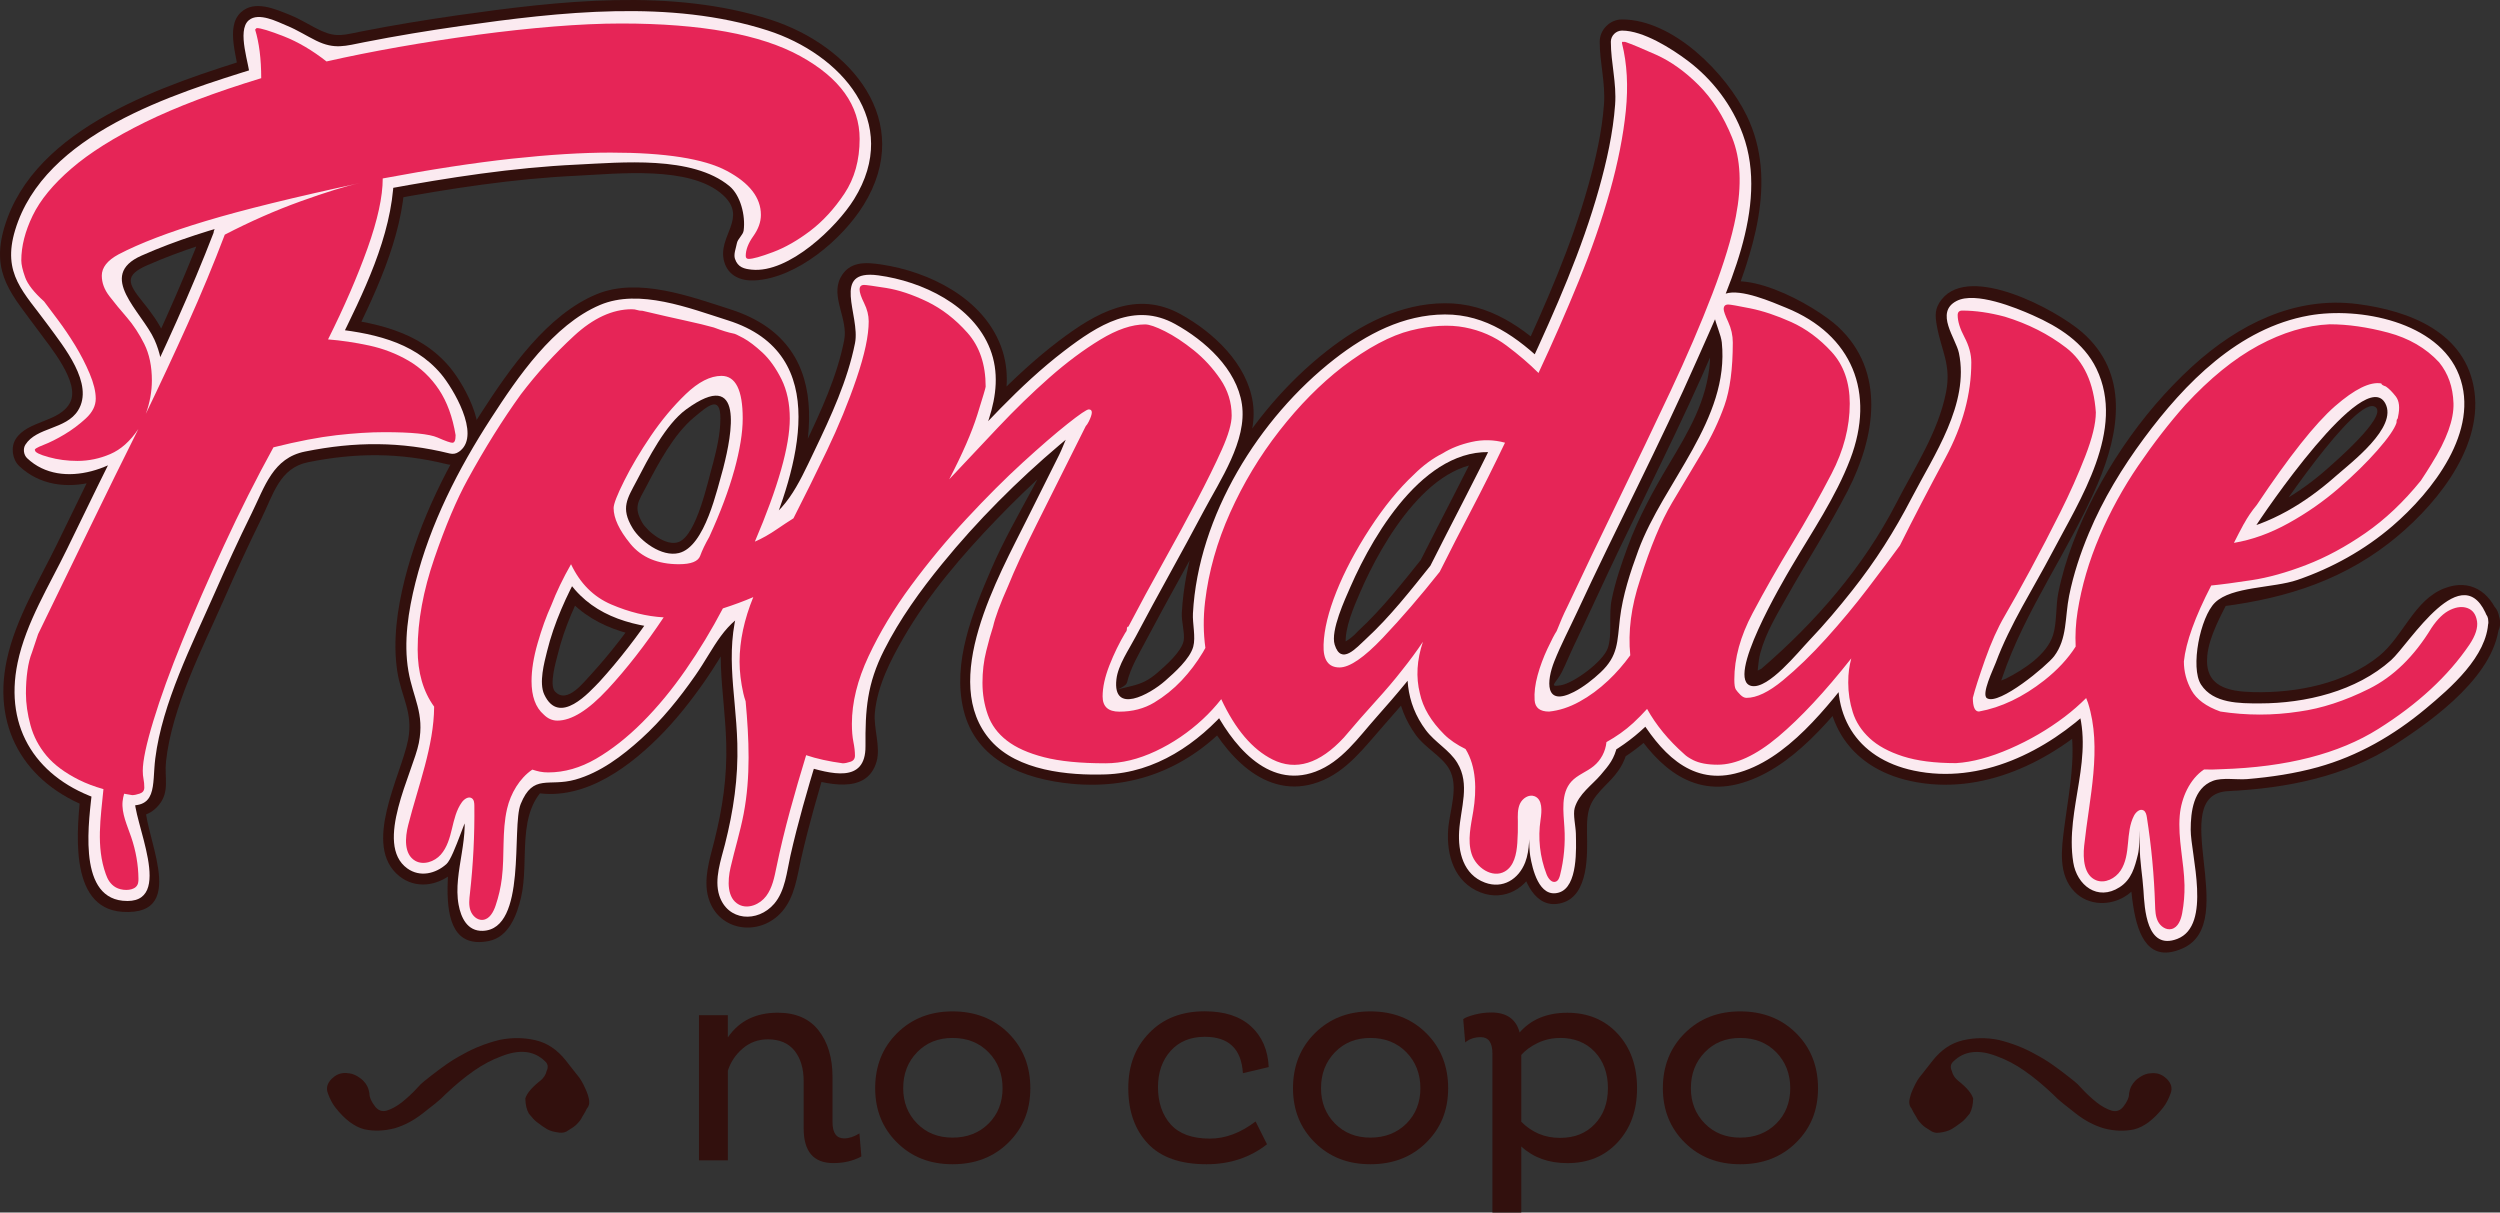 <svg viewBox="0 0 586.97 284.69" xmlns="http://www.w3.org/2000/svg" id="Camada_2">
  <rect x="0" y="0" width="586.97" height="284.69" fill="#333333" stroke="none"/>
  <defs>
    <style>
      .cls-1 {
        fill: #32100d;
      }

      .cls-2 {
        fill: #e62557;
      }

      .cls-3 {
        fill: #fbeaf0;
      }
    </style>
  </defs>
  <g data-name="Camada_1" id="Camada_1-2">
    <g>
      <g>
        <g>
          <path d="M109.96,107.64c5.96-4.95-.66-16.98-4.32-21.38-7.17-8.61-18.01-10.72-28.62-11.8,1.51,2.62,3.01,5.25,4.52,7.87,6.17-12.54,13.01-26.23,13.55-40.44l-3.84,5.04c14.6-2.69,29.3-4.97,44.16-5.67,9.42-.44,26.57-2.46,34.28,4.48,6.09,5.49-1.38,9.69.35,15.73.98,3.39,4.02,4.53,7.15,4.37,9.93-.53,20.64-9.72,25.59-17.74,12.13-19.66-3.06-37.42-21.84-43.47-23.27-7.49-49.73-4.42-73.44-1.05-7.57,1.08-15.12,2.32-22.63,3.8-3.95.77-5.76,1.49-9.3-.09-2.54-1.14-4.86-2.73-7.49-3.78-3.44-1.37-8.28-3.59-11.51-.62-3.84,3.54-.58,11.08-.46,15.47l3.84-5.04C38.99,19.83,8.13,29.65,1.04,53.3c-3.33,11.1,1.9,16.01,8,24.39,2.67,3.67,9.87,12.17,7.41,16.84s-9.96,4.13-12.76,8.55c-1.21,1.91-.81,4.79.82,6.34,9.55,9.06,25.68,2.97,32.46-6.05-3.01-1.76-6.02-3.52-9.03-5.28-4.88,9.77-9.67,19.59-14.44,29.42-4.27,8.79-9.82,17.73-11.89,27.37-3.67,17.08,5.28,30.18,21.27,35.43l-3.84-5.04c-.85,8.47-3.38,27.98,9.72,28.82,16.44,1.05,4.06-19.5,5.43-26.36-2.14,1.22-4.29,2.44-6.43,3.65,3.73.65,7.03.7,9.58-2.43s1.23-6.41,1.64-10.19c1.38-12.7,8.5-26.43,13.56-37.93,2.81-6.39,5.72-12.75,8.81-19.01,2.82-5.71,4.26-11.93,10.96-13.29,11.27-2.28,21.6-2.27,32.58.45,6.53,1.62,9.32-8.46,2.78-10.09-10.45-2.59-19.94-3.15-30.81-1.69-4.54.61-11.45.86-15.29,3.29-4.16,2.63-6.41,10.35-8.53,14.6-6.01,12.06-11.52,24.42-16.46,36.95-2.43,6.17-4.78,12.44-6.49,18.86-.61,2.31-1.24,4.68-1.5,7.06-.17.99-.26,1.99-.29,3-.32,2.59.43,2.7,2.23.33-2.62-.46-5.84.67-6.43,3.65-1.23,6.21,1.34,10.26,2.57,16.18-.05,5.99.45,6.83,1.5,2.52,1.15-2.19,1.32-4.49.49-6.91-.13-3.82.46-7.69.84-11.48.24-2.34-1.8-4.38-3.84-5.04-18.6-6.1-15.33-22.31-8.43-36.51,6.54-13.47,13.06-26.94,19.75-40.34,3.07-6.15-5.04-10.59-9.03-5.28-2.58,3.43-11.9,7.85-16.03,3.93.27,2.11.55,4.23.82,6.34-.9,1.41,4.54-1.54,5.08-1.87,2.01-1.22,4.38-2.84,6.05-4.56,2.8-2.88,4.03-6.09,3.69-10.09-.7-8.34-7.15-16.92-12.26-23.14-4.7-5.73-6.49-9.15-2.48-16.53,3.13-5.77,8.71-10.11,14.16-13.55,11.04-6.97,23.37-11.35,35.77-15.21,2.15-.67,3.9-2.7,3.84-5.04-.12-4.39-.53-8.55-1.61-12.8l-1.35,5.09c-2.14,2.15-2.68.37-.59,2.09,1.5,1.23,4.26,1.77,6.02,2.78,2.55,1.47,4.6,3.86,7.63,4.14,6.32.6,15.05-3.03,21.36-4.1,16.29-2.76,32.89-4.93,49.45-4.8,13.83.11,30.2.88,41.76,9.49,16.15,12.03,1.59,33.18-14.83,35.49l5.09,1.35-.71-.71,1.35,5.09c.98-4.94,4.26-7.65,3.53-12.99-.48-3.52-2.32-6.58-4.87-9.02-5.71-5.44-13.78-7.23-21.34-8.12-22.85-2.69-46.53,1.37-68.97,5.51-2.3.42-3.76,2.89-3.84,5.04-.47,12.23-6.83,24.39-12.12,35.16-1.86,3.77.46,7.46,4.52,7.87,6.05.62,12.74,1.49,17.69,5.34,2.03,1.57,3.65,3.36,4.89,5.63.92,1.69.83,6.11,2.96,4.34-5.18,4.31,2.25,11.67,7.4,7.4Z" class="cls-1"></path>
          <path d="M47.73,53.7c-5.35,13.9-11.57,27.41-18.02,40.83,3.19,1.34,6.37,2.69,9.56,4.03,2-6.6,2.26-13.43-.62-19.81-1.31-2.91-3.18-5.45-5.18-7.92-3.47-4.28-4.28-6.19,1.07-8.54,16.16-7.1,34.2-10.54,51.36-14.27l-2.78-10.09c-11.47,2.69-22.51,7.34-32.98,12.65-6.01,3.04-.72,12.07,5.28,9.03,9.7-4.91,19.88-9.11,30.49-11.6,6.57-1.54,3.78-11.51-2.78-10.09-18.61,4.04-38.86,7.61-55.99,16.31-6.29,3.19-10.4,8.41-7.31,15.58,1.39,3.22,4.17,5.67,6.26,8.41,4.28,5.61,5.18,10.72,3.11,17.55-1.68,5.56,6.96,9.45,9.56,4.03,6.84-14.24,13.4-28.58,19.07-43.33,2.42-6.29-7.69-9.01-10.09-2.78Z" class="cls-1"></path>
        </g>
        <g>
          <path d="M586.61,144.45c-2.06-5.52-6.68-8.64-12.68-6.33-7.13,2.75-9.63,11.24-15.32,15.88-8.02,6.53-19.51,8.76-29.59,8.5-5.9-.15-11.46-1.27-10.78-8.53.44-4.7,3.39-9.79,5.43-13.87l-4.52,2.59c15.26-1.67,29.3-5.56,41.65-15.1,10.2-7.88,22.06-21.73,20.17-35.66s-15.29-18.96-27.34-20.53c-14.83-1.94-28.15,4.81-38.89,14.61-12.19,11.12-22.17,26.01-28.02,41.39-1.45,3.82-2.64,7.76-3.45,11.77-.63,3.1-.31,6.98-1.23,9.91-1.45,4.65-6.94,8.16-11.06,10.25-1.25.63-8.24,2.6-3.75,3.18,1.33,1.74,2.02,1.43,2.05-.93l.8-2.43c5.38-15.96,15.78-29.97,22.4-45.48,5.18-12.14,7.52-26.03-3.69-35.72-5.99-5.18-26.18-16.09-32.89-7.67-1.67,2.1-1.6,3.74-1.14,6.28,1.04,5.79,3.4,9.03,2.16,15.48-1.82,9.39-7.39,17.71-11.7,26.11-7.7,14.97-18.94,27.91-31.66,38.86l-3.03,1.53,1.9,1c.37-2.25.3-4.11.88-6.26,1.3-4.78,3.97-9.13,6.38-13.41,4.64-8.25,9.79-16.21,14.13-24.64,6.46-12.55,9.06-27.99-2.29-38.53-5.28-4.9-24.22-15.82-30.52-7.85-3.49,4.42.81,10.89.47,15.92-.63,9.24-5.03,16.55-9.68,24.33-3.76,6.3-7.14,12.5-9.68,19.4-1.48,4.01-2.88,8.14-3.73,12.34-.71,3.47.19,8.23-.91,11.36s-7.94,8.18-11.04,8.7-.94-.65.28-3.14c1-2.02,1.85-4.15,2.83-6.19,3.68-7.67,7.17-15.45,10.87-23.12,8.6-17.87,17.67-35.58,25.06-54,5.94-14.8,12.09-31.88,4.65-47.25-4.83-9.97-17.26-22.63-29.31-22.63-2.83,0-5.23,2.4-5.23,5.23,0,4.99,1.39,9.66,1,14.79-.48,6.41-1.94,12.77-3.67,18.94-4,14.29-10.02,27.92-16.23,41.36,2.74-.35,5.48-.71,8.22-1.06-7.21-6.93-15.26-12.68-25.67-12.63-10.38.05-19.73,4.93-27.72,11.2-18.32,14.38-32.79,38-34.05,61.6-.1,1.83.78,4.92.43,6.5-.58,2.6-4.21,5.77-6.16,7.46s-3.61,2.54-6.16,3.14c-6.32,1.49-1.3.61-.95-.91.8-3.41,2.76-6.61,4.37-9.68,5.16-9.79,10.71-19.45,15.89-29.26,4.1-7.77,10.63-17.47,9.26-26.72-1.35-9.11-9.2-16.47-16.93-20.74-10.46-5.77-19.89-.37-28.65,6.28-10.93,8.3-20.06,18.73-29.41,28.7,2.74,2.11,5.48,4.23,8.22,6.34,5.18-10.2,11.98-22.32,7.6-33.88-4.27-11.29-16.84-17.44-28.08-19.13-3.69-.55-7.56-.79-9.59,3.16-2.29,4.47,1.85,9.68.9,14.58-1.66,8.54-5.51,16.82-9.23,24.6-1.71,3.57-3.34,7.25-5.27,10.71-2.14,3.84-5.19,5.45-9.12,7.42l7.68,5.91c8.08-19.35,15.96-47.23-10.7-55.82-9.51-3.06-21.69-7.58-31.4-3.61-11.68,4.78-20.55,17.61-27.14,27.8-7.81,12.06-14.48,25.17-18.01,39.18-1.74,6.93-2.82,14.38-1.76,21.49.92,6.14,3.82,9.7,2.55,16.22-1.64,8.39-10.97,24.86-2.03,31.99,3.77,3.01,8.79,2.31,12.35-.62,1.36-1.11,7.93-12.43,4.68-12.51l-5.04-3.84c2.22,6.67-7.06,35.34,8.98,32.19,4.72-.93,6.61-6.11,7.57-10.19,2.07-8.75-1.34-20.1,6.38-26.44l-5.09,1.35c11.84,3.23,22.91-4.49,30.93-12.45,4.09-4.06,7.69-8.64,10.98-13.36,2.15-3.09,4.05-6.31,6.02-9.51,2.13-3.45,2.92-3.62,6.73-5.18l-6.43-6.43c-4.72,12.74-1.7,22.81-1.33,35.79.22,7.92-.87,15.29-2.81,22.97-1.06,4.2-2.66,9.03-1.34,13.41,2.36,7.87,12.09,9.09,17.26,3.12,2.99-3.45,3.51-8.16,4.48-12.43,1.75-7.75,3.96-15.36,6.26-22.96l-6.43,3.65c5.66,1.67,15.61,4.62,17.89-3.52.97-3.47-.75-7.79-.42-11.4.59-6.31,3.64-12.27,6.75-17.66,5.94-10.26,13.76-19.37,21.96-27.88,3.92-4.07,7.97-7.99,12.18-11.76,2.89-2.59,7.1-7.6,10.79-8.95l-5.09-1.35.71.71-1.35-5.09c-4.38,13.13-13.07,25.39-18.57,38.14-4.36,10.09-9.27,22.01-6.55,33.18,2.89,11.9,14.19,16.24,25.31,17.31,15.66,1.51,28.79-4.34,38.94-16.23l-8.22-1.06c5.05,10.09,14.69,21.46,27.29,16.9,6.66-2.41,10.87-8.28,15.41-13.39,4.84-5.46,9.52-10.96,13.68-16.97-3.19-1.34-6.37-2.69-9.56-4.03-2.21,8.26-1.76,16.37,3.42,23.44,2.14,2.92,6,4.87,7.72,7.82,2.41,4.13.1,9.85-.21,14.26-.42,6.04,1.42,12.37,7.61,14.78,5.6,2.17,11.05-1,12.99-6.44.62-1.74,2.13-8.81,1.02-10.27l-5.12-.42c-.22,1.29-.3,2.59-.24,3.9.01,1.77.16,3.55.48,5.29.87,4.75,3.55,12.18,9.95,10.41s5.99-11.58,5.91-16.37c-.09-5.83.55-7.47,4.76-11.68,2.61-2.61,4.04-4.69,4.89-8.36.76-3.29-1.54-6.62-5.04-6.62h0c.88,3.25,1.76,6.5,2.64,9.75,4.01-2.42,7.38-5.2,10.59-8.61-2.74-.35-5.48-.71-8.22-1.06,5.72,9.43,13.82,18.05,25.77,15.04,12.78-3.22,22.57-16.1,30.38-25.85l-8.74-5.09c-2.97,14.85,3.87,26.98,19.02,30.24,16.61,3.57,33.03-4.51,44.87-15.82l-8.74-2.31c3.49,9.16,1.11,19.49-.1,28.85-.66,5.04-1.56,11.19,2.38,15.25,3.33,3.42,8.71,3.4,12.45.72,2.12-1.51,3.61-3.86,4.4-6.31.49-1.52.6-3.11.84-4.68.44-2.88,1.75-4.01-1.48-3.63l-4.52-2.59c2.72,5.42-1.85,36.77,13.76,29.76,13.72-6.16-4.26-36.16,10.67-36.89,13.71-.67,27.42-3.37,39.1-10.9,9.27-5.98,24.22-16.76,24.53-29.03.17-6.73-10.29-6.73-10.46,0-.13,5.13-8.77,11.99-12.38,14.96-4.29,3.53-9.04,6.75-14.13,9.02-5.47,2.44-11.46,3.83-17.37,4.67-5.01.71-11.6-.41-16.38,1.15-10.17,3.32-9.73,17.52-8.99,25.66.18,1.94-.36,8.86.47,9.83,5.31,6.15,3.4-4.17,3.3-5.55-.41-5.74-.47-12.74-3.09-17.95-.74-1.48-2.83-2.79-4.52-2.59-3.44.4-5.27,1.36-6.98,4.46-1.06,1.92-1.41,4.14-1.64,6.28-.13,1.18-1.06,7.71-.06,2.84,2.28-11.11,4.42-25.22.28-36.1-1.39-3.64-5.71-5.21-8.74-2.31-7.38,7.05-17.82,13.53-28.29,13.71-11.38.19-20.56-5.71-18.11-17.95.91-4.58-5.18-9.54-8.74-5.09-4.95,6.18-10.11,12.52-16.24,17.6-3.29,2.73-8.15,6.64-12.81,5.68s-8.28-6.42-10.67-10.36c-1.7-2.8-5.87-3.56-8.22-1.06-2.58,2.75-5.23,5.02-8.47,6.98-4.41,2.66-2.6,9.75,2.64,9.75h0l-5.04-6.62c-1.29,5.53-8.63,6.83-9.97,13.18-.58,2.75-.16,5.48-.09,8.25.12,1.87.09,3.75-.08,5.62-1.11,4.31-1.25,5.45-.42,3.41l5.09-1.35c-.33-.1.53-10.66.38-12.39-.26-2.81-1.38-5.81-4.13-7.16-6.14-3.02-11.14,2.68-11.75,8.33-.21,1.96.23,3.99-.08,5.95-.67,4.2-.21-3.83-.12-4.85.38-4.35,1.04-8.5-.02-12.85-.74-3.02-1.95-5.57-4.2-7.66-2.86-2.65-4.55-2.14-6.88-6.28-2.33-4.14-1.91-8.56-.72-13,1.59-5.94-6.27-8.79-9.56-4.03-4.98,7.21-10.87,13.79-16.76,20.27-3.59,3.95-7.73,7.66-13.13,4.49-4.06-2.38-6.42-7.27-8.43-11.29-1.43-2.87-6.11-3.53-8.22-1.06-8.83,10.34-19.46,15-33.07,12.95-5.84-.88-12.23-2.91-13.69-9.41-1.18-5.23.43-10.52,1.94-15.49,5.4-17.77,17.36-32.85,23.18-50.28.58-1.74-.08-3.82-1.35-5.09l-.71-.71c-1.24-1.24-3.38-1.97-5.09-1.35-6.68,2.44-12.72,9.13-17.82,13.83-8.5,7.83-16.46,16.29-23.57,25.41-6.31,8.09-12.19,16.76-15.66,26.5-1.48,4.16-2.43,8.69-2.42,13.13,0,.03.58,5.63.54,5.67,2.4-2.98-2.72-2.78-4.67-3.35-2.76-.81-5.63.98-6.43,3.65-2.63,8.7-5.03,17.41-6.97,26.29-1.55,7.07.57-2.04.91-3.43.83-3.42,1.63-6.79,2.1-10.28,2.15-15.95-4.03-31.64,1.63-46.91,1.3-3.52-2.83-7.9-6.43-6.43-4.42,1.81-8.21,2.29-10.93,6.29-3.16,4.65-5.57,9.74-8.88,14.34-3.68,5.11-7.93,10.07-12.84,14.04-2.88,2.33-6.24,4.68-9.83,5.68-2.92.81-5.23-.31-8-.05-7.64.72-11.01,11.46-11.69,17.65-.36,3.27-.15,6.55-.42,9.81-2.12,3.87-1.22,6.16,2.7,6.87l.35-3.43c1.92-4.25,1.44-15.78-.07-20.32-.75-2.25-2.64-3.78-5.04-3.84-6.92-.19-9.29,7.46-10.32,13.16-.73,4.06.4-.01.81-1.79.59-2.59,1.47-5.14,2.19-7.7,1.29-4.54,2.53-9.08,3.15-13.77.73-5.56.05-7.29-1.97-12.13-2.31-5.53-1.45-12.26-.29-17.97,2.21-10.85,6.74-21.32,12.24-30.87s11.61-18.81,19.63-26.46c3.76-3.59,7.72-7.06,13.19-6.65,4.44.33,9.49,2.06,13.82,3.16,9.63,2.46,17.51,7.45,16.88,18.65-.49,8.88-4.6,17.89-7.97,25.95-1.92,4.6,4.08,7.71,7.68,5.91,6.62-3.31,10.26-5.93,13.52-12.46,3.28-6.57,6.54-13.16,9.34-19.95,2.48-6.02,4.94-12.25,5.97-18.71.87-5.48-.79-8.83-1.82-13.98l-1.35,5.09c-1.69,1.69-.07.71,2.29,1.22,2.48.54,4.96,1.32,7.24,2.45,4.05,2,8.58,5.36,10.25,9.76,2.93,7.67-3.62,18.23-6.96,24.81-2.58,5.08,3.96,10.87,8.22,6.34,9.92-10.57,19.73-22.61,32.06-30.49,3.95-2.52,7.61-5.17,12.24-3.46,2.47.91,5.62,3.43,7.44,5.13,7.1,6.62,5.81,11.98,2,19.92-5.68,11.81-12.46,23.05-18.56,34.65-3.59,6.82-12.08,19.11-6.4,26.86,6.43,8.78,20.41.26,25.78-5.36,2.98-3.12,6.43-7.02,7.13-11.35.63-3.93-.47-8.39.17-12.5.47-3.03,1.22-6.03,2.11-8.96,4.55-14.9,14.15-29.12,26.17-39.03,5.39-4.44,11.73-8.51,18.75-9.6,9.22-1.44,15.73,3.15,22.08,9.24,2.23,2.14,6.76,2.1,8.22-1.06,6.58-14.24,13.06-28.72,17.29-43.86,1.63-5.83,2.9-11.75,3.63-17.76.8-6.55-.6-12.39-.6-18.75l-5.23,5.23c4.37,0,11.47,5.7,14.31,8.63,4.75,4.9,7.97,11.44,8.09,18.33.25,14.97-8.04,30.99-14.1,44.18-6.16,13.38-12.72,26.57-19.09,39.84-4.97,10.36-13.01,22.58-14.67,34.17-1.53,10.65,6.57,14.16,15.74,10.2,5.4-2.33,10.03-6.31,13.78-10.78,4.3-5.14,2.41-9.6,3.6-15.97,2.87-15.34,12.13-26.66,18.66-40.3,5.22-10.91,5.37-20.68,2.62-32.16l-1.35,5.09c-1.77,1.77.82,1,3.42,1.71,2.95.81,5.99,1.9,8.63,3.46,6.94,4.1,9.5,10.24,8.11,18.12-2.05,11.58-10.61,22.31-16.37,32.33-3.74,6.5-20.64,38.35-.76,37.01,8.29-.56,15.86-9.63,21.03-15.31,6.37-7,13.17-14.79,18.11-22.89s10.28-18.27,13.88-27.46c1.91-4.88,3.24-10.1,3.5-15.36.29-5.73-2.38-9.82-3.3-15.27l-1.35,5.09c-.19.19,7.08,2.02,8.64,2.6,4.27,1.58,9.35,4.11,12.05,7.85,6.04,8.41.33,18.81-3.52,26.87-6.63,13.88-15.55,26.74-20.48,41.36-3.77,11.19-.07,18.84,12.43,13.75,6.7-2.73,13.12-7.25,17.51-13.05s2.86-14.14,4.88-21.03c5.01-17.04,16.58-34.35,30.52-45.43,7.52-5.98,16.49-10.03,26.24-8.96,8.89.98,20.7,4.4,18.9,15.74-2.84,17.99-26.2,30.6-42.08,33.55-5.66,1.05-11.25-.07-14.45,5.21-3.07,5.06-6.06,12.47-6.36,18.42-.9,17.47,17.47,19.47,30.69,17.89,7.88-.94,15.86-3.27,22.69-7.42,3.21-1.95,17.33-13.03,15.53-17.84,2.33,6.25,12.45,3.54,10.09-2.78Z" class="cls-1"></path>
          <path d="M531.35,125.66c1.61-2.65,22.21-33.74,26.47-30.01,2.6,2.28-9.75,12.94-11.36,14.37-6.76,5.97-14.43,10.58-23.33,12.41,1.97,2.56,3.94,5.12,5.91,7.68.75-1.5,1.52-2.98,2.32-4.46,3.15-5.95-5.88-11.24-9.03-5.28-.8,1.47-1.57,2.96-2.32,4.46-2.13,4.18,1.37,8.62,5.91,7.68,12.77-2.62,23.72-10.47,32.75-19.62,5.54-5.61,13.71-14.76,7.94-23.01-13.57-19.4-38.66,21.22-44.28,30.48-3.5,5.77,5.54,11.03,9.03,5.28Z" class="cls-1"></path>
          <path d="M138.93,158.18c-1.73,1.77-5.74,7.31-8.63,4.17-1.42-1.55.27-7.15.66-8.74,1.59-6.49,4.43-12.68,7.63-18.51h-9.03c5.4,10.21,15.18,14.01,26.27,15.07-1.51-2.62-3.01-5.25-4.52-7.87-3.78,5.58-7.84,10.88-12.38,15.88-4.52,4.97,2.86,12.4,7.4,7.4,5.13-5.65,9.73-11.68,14.01-18,2.43-3.58-.9-7.52-4.52-7.87-7.43-.71-13.65-3.11-17.24-9.89-1.82-3.45-7.19-3.36-9.03,0-5.49,9.99-13.79,25.97-8.51,37.51,5.74,12.54,18.45,5.23,25.28-1.75,4.71-4.81-2.68-12.22-7.4-7.4Z" class="cls-1"></path>
          <path d="M167.36,108.97c-1.14,3.88-3.72,16.55-7.97,18.27-2.94,1.19-7.46-2.5-8.61-4.55-2.1-3.72-.89-4.92.95-8.45,2.8-5.35,6.46-12.29,11.21-16.24,3.2-2.66,6.21-5.39,6.2.24,0,3.67-.87,7.2-1.77,10.73-1.66,6.53,8.42,9.31,10.09,2.78,2.13-8.36,5.7-27.31-7.38-28.64-13.39-1.35-24.68,19.55-29.13,29.38-4.57,10.09,1.64,21.62,12.46,24.49,5.23,1.39,11.6,1.25,15.09-3.3,4.41-5.76,6.95-15.07,8.96-21.93,1.9-6.47-8.2-9.24-10.09-2.78Z" class="cls-1"></path>
          <path d="M334.33,130.55c-4.85,6.05-9.77,12.37-15.49,17.64-1.02,1.16-2.21,2.09-3.57,2.78-1.41.63-1.18.76.71.4-.36-3.8,1.89-8.89,3.33-12.23,5.09-11.83,17.24-33.06,32.66-30.15l-3.13-7.68c-4.92,10.2-10.25,20.19-15.33,30.31-3.01,6,6.01,11.31,9.03,5.28,5.08-10.12,10.41-20.11,15.33-30.31,1.34-2.79.44-7.01-3.13-7.68-24.17-4.56-43.34,24.93-48.17,45.27-1.77,7.44-1.28,18.98,9.31,17.59,10.71-1.4,19.79-16.25,25.84-23.81,4.17-5.2-3.19-12.65-7.4-7.4Z" class="cls-1"></path>
        </g>
      </g>
      <g>
        <g>
          <path d="M108.11,105.79c4.69-3.9-1.75-14.63-4.52-17.94-6.62-7.91-16.82-9.78-26.57-10.77.75,1.31,1.51,2.62,2.26,3.94,5.95-12.1,12.67-25.4,13.19-39.12l-1.92,2.52c14.83-2.73,29.77-5.06,44.85-5.77,10.49-.5,27.12-2.18,35.86,5.04,2.57,2.12,3.81,6.87,3.34,10.43-.14,1.07-1.41,1.93-1.6,3.03s-.81,2.52-.44,3.62c.68,2.02,2.17,2.36,3.93,2.54,8.72.9,19.96-9.98,24.03-16.53,11.27-18.13-3.11-34.1-20.28-39.63-22.82-7.34-48.8-4.35-72.05-1.05-7.57,1.08-15.12,2.32-22.63,3.8-4.5.88-6.97,1.78-11.32-.35-2.32-1.14-4.45-2.52-6.86-3.51-2.22-.91-6.63-3.25-8.96-1.29-2.93,2.46.22,10.6.3,13.62l1.92-2.52C40.64,22.05,10.41,31.39,3.56,54c-3.14,10.37,2.03,14.54,7.74,22.38,3.58,4.93,10.93,13.78,7.01,20.01-2.82,4.48-9.72,3.87-12.35,8.02-.6.95-.41,2.39.41,3.17,8.22,7.8,22.57,2.17,28.36-5.52l-4.52-2.64c-4.88,9.77-9.67,19.59-14.44,29.42-4.16,8.57-9.66,17.32-11.63,26.74-3.28,15.69,4.78,27.4,19.45,32.21l-1.92-2.52c-.68,6.79-3.73,25.07,7.1,26.21,12.94,1.36,1.95-19.64,2.91-24.44l-3.22,1.83c8.73,1.52,7.2-4.44,8-10.79,1.64-13.01,8.62-26.74,13.82-38.56,2.81-6.39,5.72-12.75,8.81-19.01,3.11-6.31,4.98-12.97,12.52-14.49,11.76-2.38,22.5-2.39,33.97.45,3.27.81,4.66-4.23,1.39-5.04-10.19-2.53-19.5-3.08-30.12-1.6-4,.56-10.67.74-13.97,2.93-3.49,2.31-5.75,9.97-7.59,13.66-5.91,11.85-11.34,24-16.19,36.32-2.43,6.17-4.78,12.44-6.49,18.86-.4,1.5-1.95,12.36-2.77,12.22-1.31-.23-2.92.34-3.22,1.83-1.11,5.57,1.42,9.44,2.57,14.79,2.84,13.25-3.04-.49-3.14-3.69-.12-3.82.46-7.68.84-11.48.12-1.17-.9-2.19-1.92-2.52-20.44-6.7-17.66-24.57-10-40.35,6.54-13.47,13.06-26.94,19.75-40.34,1.53-3.07-2.52-5.29-4.52-2.64-3.56,4.73-14.63,9.69-20.14,4.46l.41,3.17c.61-.96,4.71-2.01,6.01-2.8,1.81-1.1,4.02-2.6,5.52-4.15,2.34-2.42,3.26-4.89,2.93-8.25-.77-7.79-7.07-16.06-11.91-21.82C-8.22,44.65,44.78,26.25,62.03,20.88c1.08-.33,1.95-1.35,1.92-2.52-.03-1.09-1.51-8.62-.9-9.65-1.75.84-1.53,1.34.66,1.51,2.32.78,4.54,1.8,6.64,3.05,5.87,3.39,5.54,3.96,12.38,2.53,14.62-3.05,29.44-5.34,44.32-6.69,14.52-1.31,29.56-1.77,43.93,1.09,11.72,2.33,27.77,8.27,28.23,22.43.31,9.53-6.78,17.83-14.71,22.26-1.97,1.14-4.05,2.03-6.23,2.68-2.84.92-2.56.65.85-.79,1.22-1.76,1.89-3.49,2.05-5.62.62-8.24-7.67-13.33-14.56-15.43-23.98-7.3-53.49-.76-77.44,3.66-1.15.21-1.88,1.44-1.92,2.52-.49,12.73-6.97,25.27-12.48,36.48-.93,1.89.23,3.73,2.26,3.94,6.66.68,13.83,1.67,19.27,5.9,2.27,1.77,4.17,3.81,5.57,6.37.46.84,3.18,6.99,2.55,7.51-2.59,2.15,1.13,5.84,3.7,3.7Z" class="cls-3"></path>
          <path d="M50.25,54.39c-5.43,14.11-11.74,27.83-18.28,41.45l4.78,2.02c1.83-6.05,2.16-12.23-.49-18.11-2.97-6.58-13.7-15.01-3.04-19.73,16.35-7.25,34.6-10.76,51.98-14.54l-1.39-5.04c-11.26,2.64-22.07,7.18-32.36,12.39-3,1.52-.36,6.04,2.64,4.52,9.89-5.01,20.29-9.32,31.11-11.86,3.29-.77,1.89-5.76-1.39-5.04-18.37,3.99-38.45,7.46-55.36,16.04-5,2.54-8.71,6.11-6.37,12,1.2,3.03,3.91,5.37,5.85,7.88,4.89,6.34,6.14,12.3,3.79,20.1-.84,2.78,3.48,4.73,4.78,2.02,6.74-14.03,13.21-28.17,18.81-42.7,1.21-3.14-3.85-4.51-5.04-1.39Z" class="cls-3"></path>
        </g>
        <g>
          <path d="M584.09,145.14c-5.67-15.19-18.45,6.07-22.69,9.86-8.17,7.3-20.1,10.15-30.83,10.15-4.7,0-10.91.05-13.79-4.41-2.58-4-.19-15.89,3.29-19.27,3.92-3.81,13.68-3.37,19.33-5.31,8.13-2.79,15.81-7.05,22.34-12.67,9.28-7.98,20.67-22.34,15.62-35.41-4.86-12.59-23.47-16.09-35.2-14.01-16.55,2.93-29.18,15.89-38.76,28.82-5.14,6.94-9.62,14.3-12.96,22.28-1.99,4.74-3.61,9.64-4.63,14.69s-.4,10.08-3.53,14.22c-1.69,2.23-12.91,11.6-15.75,9.86-1.44-.88,1.53-6.93,2.04-8.31,3.38-9.1,8.76-17.32,13.26-25.9,6.53-12.46,17.32-28.85,10.39-43.17-2.98-6.16-8.86-9.85-14.96-12.55-3.99-1.77-13.44-5.64-17.87-3.35-5.2,2.68-.18,8.78.54,12.22,2.5,11.93-5.9,24.03-11.1,34.05-4.09,7.87-8.43,14.73-13.95,21.71-3.16,4-6.47,7.93-9.99,11.62-2.72,2.85-9.68,11.59-13.63,10.8-6.44-1.29,7.52-24.86,9.33-27.95,4.83-8.21,10.42-16.37,13.83-25.31,5.94-15.57.52-29.2-15.04-35.53-3.28-1.34-10.6-4.56-14.27-3.31-5.58,1.9-1.22,7.9-.85,11.44,1.86,18.06-13.69,32.82-19.59,48.8-1.91,5.17-3.67,10.54-4.33,16.03-.65,5.48-.36,8.71-4.56,12.65-1.72,1.62-4.02,3.44-6.25,4.58-6.96,3.58-6.4-2.63-4.61-7.15,1.54-3.88,3.58-7.76,5.34-11.55,9.23-19.93,19.45-39.41,28.3-59.52,6.78-15.41,16.93-35.58,10.65-52.67-2.52-6.88-7.12-12.92-12.96-17.32-3.77-2.84-10.44-7.07-15.42-7.07-1.41,0-2.62,1.2-2.62,2.62,0,4.97,1.38,9.68,1,14.79-.49,6.64-1.97,13.24-3.76,19.64-4.06,14.5-10.19,28.34-16.5,41.99l4.11-.53c-6.73-6.46-14.09-11.9-23.82-11.86s-18.41,4.63-25.87,10.44c-17.8,13.86-32.06,36.87-33.28,59.75-.13,2.37.69,5.55.07,7.82-.78,2.86-4.4,6.08-6.57,7.99-3.68,3.25-12.39,8.01-11.47-.31.37-3.35,2.95-7.03,4.5-9.99,5.22-9.92,10.79-19.66,16.02-29.57,3.77-7.13,10.22-16.5,8.95-25.05-1.23-8.29-8.69-14.97-15.68-18.83-9.53-5.26-18.1.24-26.01,6.28-10.72,8.19-19.69,18.49-28.88,28.29,1.37,1.06,2.74,2.11,4.11,3.17,4.82-9.5,11.55-21.08,7.34-31.87-4.02-10.28-15.96-15.92-26.25-17.3-11.26-1.52-4.17,9.35-5.47,15.91-1.74,8.77-5.67,17.23-9.5,25.23-4.03,8.42-6.67,14.74-15.33,19.07l3.84,2.95c7.37-17.65,16.18-44.68-8.87-52.6-9.03-2.86-20.79-7.52-30.01-3.61-10.98,4.66-19.34,16.96-25.58,26.6-7.7,11.88-14.27,24.75-17.75,38.55-1.67,6.64-2.84,13.97-1.66,20.79,1.1,6.37,3.83,9.91,2.45,16.91-1.32,6.74-10.64,23.76-2.7,29.45,2.95,2.12,6.62,1.26,9.18-1.03,1.85-1.65,5.01-12.9,6-12.87l-2.52-1.92c2.61,7.83-2.06,16.58-.62,24.35.54,2.95,2.01,6.25,5.69,6.12,10.44-.39,6.68-24.36,8.89-29.79,2.94-7.22,6.53-3.95,12.83-5.72,5.86-1.65,11.01-5.55,15.46-9.58,4.84-4.39,8.99-9.54,12.72-14.89,4.6-6.59,6.61-12.74,14.31-15.89l-3.22-3.22c-4.64,12.52-1.6,22.3-1.24,35.1.23,8.13-.91,15.78-2.9,23.66-.92,3.62-2.57,8.19-1.34,12.02,1.94,6.04,9,6.47,12.89,1.96,2.6-3.02,2.97-7.56,3.81-11.28,1.75-7.75,3.96-15.36,6.26-22.96l-3.22,1.83c6.39,1.89,14.65,4.31,14.59-4.6-.06-8.54.33-14.57,4.4-22.61,3.67-7.25,8.45-13.88,13.57-20.16,8.27-10.15,17.64-19.53,27.63-27.99,1.23-1.05,2.47-2.08,3.74-3.08,3.8-1.75,3.86-2.62.17-2.63-1.79,2.03-2.84,5.69-4.04,8.08-2.52,5.03-5.05,10.06-7.55,15.1-6.62,13.35-20.8,38.13-8.47,52.02,6.26,7.05,18.14,8.19,26.95,7.9,11.66-.39,21.66-7.2,29.02-15.82l-4.11-.53c4.48,8.95,12.94,19.95,24.34,15.7,6.15-2.29,10.06-8,14.26-12.72,4.7-5.29,9.24-10.62,13.27-16.44l-4.78-2.02c-2.03,7.59-1.69,14.95,3.16,21.43,2.17,2.9,5.55,4.66,7.38,7.67,3.08,5.06.78,10.58.44,16.09-.29,4.82.97,10.16,6.05,12.04,4.2,1.56,7.92-.79,9.46-4.75,1.11-2.86,1-6.59.93-9.57.02.86-.13,5.83.25,8.07.5,2.93,2.04,9.97,6.73,8.59,4.55-1.34,4.04-10.58,3.99-13.85-.03-1.66-.72-4.47-.28-6.01.94-3.29,4.09-5.4,6.08-7.73,2.08-2.44,3.2-3.75,3.95-7.01.38-1.64-.77-3.31-2.52-3.31h0l1.32,4.87c3.84-2.32,6.98-4.93,10.06-8.2l-4.11-.53c5.11,8.42,12.07,16.46,22.82,13.84,12.27-2.99,21.79-15.89,29.22-25.18l-4.37-2.54c-2.7,13.51,3.48,24.13,17.19,27.02,15.68,3.31,31.16-4.49,42.32-15.14l-4.37-1.15c4.89,12.85-2.55,25.18-.53,37.84.85,5.35,5.69,9.17,10.89,5.82,2.79-1.79,3.55-4.68,4.29-7.68.63-2.56.54-12.03.44-1.88-.03,3.39.65,6.92.86,10.31.26,4.22.7,14.17,7.94,11.39,8.2-3.15,3.15-19.84,3.15-25.63,0-4.16.62-9.75,5.23-11.48,2.2-.83,5.61-.21,8.04-.41,5.58-.47,11.18-1.3,16.58-2.8,9.45-2.63,17.83-7.48,25.34-13.74,5.78-4.82,14.47-12.3,14.68-20.51.08-3.37-5.15-3.37-5.23,0-.15,6.11-8.76,13.18-13.15,16.81s-9.37,7.04-14.66,9.42c-5.8,2.62-12.06,4.09-18.34,4.98-4.78.67-11.54-.49-16.04,1.11-8.77,3.1-7.69,16.31-7.07,23.14.22,2.36,1.81,7.96.47,9.83-2.73,3.8-1.85-4.31-1.93-5.55-.37-5.2-.35-11.88-2.73-16.63-.37-.74-1.42-1.39-2.26-1.3-2.41.28-3.25.74-4.59,2.85-1.05,1.65-.63,3.66-1.41,5.27l-.23,2.23c-4.12,3.86-5.81,4.06-5.06.61-1.39-4.27,2-13.86,2.28-18.57.33-5.63.12-11.5-1.91-16.83-.69-1.82-2.85-2.6-4.37-1.15-7.87,7.51-18.98,14.33-30.14,14.48-13.16.17-23.42-7.35-20.63-21.26.46-2.29-2.59-4.77-4.37-2.54-4.96,6.19-10.12,12.5-16.24,17.6-4.08,3.4-9.36,7.31-15.01,6.4s-9.81-7.04-12.58-11.61c-.85-1.4-2.93-1.78-4.11-.53-2.72,2.9-5.58,5.32-9,7.39-2.2,1.33-1.3,4.87,1.32,4.87h0l-2.52-3.31c-1.39,6-8.54,6.95-9.97,13.18s1.1,11.99-.92,18.01c1.28-3.82.56-8.13.55-12.28,0-1.66.47-3.27-.23-4.92-1.09-2.58-3.44-3.82-6.15-2.95-2.87.93-3.72,3.43-4.17,6.16-.25,1.49.74,6.03-.14,7.22-4.84-1.05-6.57-3.33-5.2-6.82.14-1.07.28-2.13.42-3.2.29-3.92.32-10.14-2.49-13.41-1.46-1.7-3.73-2.4-5.42-3.96-5.68-5.26-6.21-12.14-4.32-19.21.8-2.97-3.14-4.39-4.78-2.02-5.11,7.39-11.13,14.15-17.16,20.8-4.28,4.71-10,8.94-16.3,4.9-4.43-2.84-7.08-7.67-9.37-12.23-.72-1.43-3.05-1.76-4.11-.53-9.36,10.97-20.89,15.81-35.26,13.67-6.89-1.03-14.11-3.7-15.87-11.28-1.33-5.7.29-11.45,1.94-16.88,5.4-17.77,17.37-32.86,23.18-50.28.29-.87-.04-1.91-.67-2.54l-.71-.71c-.62-.62-1.69-.99-2.54-.67-6.2,2.26-11.95,8.81-16.66,13.15-8.5,7.82-16.47,16.28-23.57,25.41-6.02,7.74-11.65,16.06-14.99,25.34-1.43,3.96-2.32,8.2-2.33,12.43,0-.39.3,5.19.45,4.97-1.74,2.48-5.82.47-7.88-.14-1.38-.41-2.81.49-3.22,1.83-1.31,4.34-2.62,8.69-3.8,13.07-.89,3.3-1.2,10.57-3.18,13.22.08,3.46-1.83,3.95-5.74,1.48.5-2.11,1.04-4.2,1.6-6.3.81-3.31,1.6-6.56,2.06-9.94,2.18-16.13-4.07-31.76,1.68-47.25.65-1.76-1.42-3.95-3.22-3.22-3.87,1.58-6.88,1.96-9.37,5.09-3.39,4.26-5.66,9.86-8.88,14.34-3.81,5.31-8.17,10.42-13.25,14.57-3.22,2.63-6.95,5.23-10.99,6.36-3.08.86-5.86-.42-8.7.05-5.95.97-8.51,10.22-9.08,15.03-.38,3.26-.16,6.55-.42,9.81,1.1,3.58.26,5.87-2.54,6.87l.35-3.43c-1.17-6.36,2.15-13.24.02-19.62-.38-1.13-1.32-1.89-2.52-1.92-6.98-.19-4.61,7.78-7.8,11.23l-5.07,1.45c.08-1.58.36-3.13.83-4.63.59-2.59,1.47-5.14,2.19-7.7,1.22-4.31,2.44-8.63,3.05-13.08.76-5.47.22-6.42-1.74-11.12-2.55-6.11-1.71-13.36-.42-19.68,2.26-11.06,6.9-21.75,12.51-31.5,5.61-9.74,11.87-19.18,20.04-26.99,4.51-4.31,9.16-8.02,15.73-7.33,4.51.48,9.41,2.04,13.82,3.16,10.84,2.76,19.28,8.85,18.8,21.17-.35,9.09-4.62,18.42-8.06,26.65-.96,2.3,2.04,3.85,3.84,2.95,3.93-1.97,8.14-4.1,10.65-7.67,3.24-4.63,5.52-10.97,7.89-16.08,4.04-8.69,8.94-18.71,9.42-28.45.03-.57-.95-8.27-1.69-7.48,2.38-2.55,14.95,5.16,16.91,6.76,12.15,9.93,4.63,23.38-1.12,34.72-1.29,2.54,1.98,5.44,4.11,3.17,10.07-10.73,20.04-22.94,32.59-30.9,9.06-5.75,15.34-4.95,22.85,2.08,8.01,7.52,6.72,14.11,2.41,23.09-5.68,11.81-12.41,23.08-18.56,34.65-2.95,5.54-11.6,17.82-6.4,24.22,5.56,6.84,17.49-1.57,21.67-5.89,2.49-2.58,5.63-5.97,6.36-9.5.81-3.92-.4-9.05.26-13.19.48-3.03,1.22-6.03,2.11-8.96,4.67-15.34,14.5-29.95,26.84-40.18,5.74-4.76,12.43-9.03,19.9-10.28,10.2-1.7,17.57,3.14,24.62,9.91,1.11,1.07,3.38,1.05,4.11-.53,6.49-14.04,12.86-28.3,17.02-43.24,1.56-5.6,2.82-11.29,3.54-17.07.83-6.56-.6-12.38-.6-18.75l-2.62,2.62c5.91,0,14.25,6.98,17.71,11.08,7.72,9.13,8.36,19.94,5.47,31.16-4.84,18.81-14.25,36.51-22.65,53.92-7.17,14.87-15.4,29.66-21.42,45.03-4.14,10.55-1.51,19.92,11.03,13.96,4.67-2.22,12.41-7.57,14.2-12.71,1.04-3,.19-8.79.79-11.91.99-5.14,2.83-10.25,4.79-15.1,6.15-15.26,18.29-27.18,18.67-44.44.06-2.97.04-5.72-1.11-8.5-2.26-5.5-.19-.53-.6-.48,1.71-.19,4.34.89,6.01,1.39,13.95,4.17,21.1,14.97,16.17,29.24-6.09,17.64-23.16,32.23-25.08,51.29-1.15,11.39,7.47,11.53,15.13,5.65,12.1-9.29,23.88-23.8,30.8-37.4,6.9-13.56,17.79-28.67,13.61-44.61-.18-.68-1.84-3.77-1.3-4.36.48-.53,6.39,1.09,6.93,1.24,4.68,1.32,9.63,3.62,13.32,6.82,10.55,9.14,4.42,22.23-.55,32.65-6.97,14.61-17.18,28.38-21.33,44.18-3.61,13.75,10.47,7.95,17.34,3.33,4.12-2.78,9.88-7.02,11.18-12.04,1.22-4.69.65-10.08,1.97-14.98,1.71-6.33,4.29-12.4,7.44-18.14,8.88-16.2,23.6-35.38,42.8-39.31,12.19-2.5,33.72,2.4,30.86,18.73-1.92,10.93-12.92,21.06-21.76,26.64-4.94,3.12-10.28,5.58-15.89,7.24-4.94,1.47-10.41,1.26-15.24,2.76-5.35,1.66-7.09,8.97-8.67,14.17-4.95,16.28,7.93,22.12,22.2,21.39,8.3-.42,16.52-2.46,23.91-6.34,3.1-1.63,5.94-3.67,8.46-6.11,1.41-1.36,11.75-14.7,13.01-11.32,1.17,3.13,6.23,1.77,5.04-1.39Z" class="cls-3"></path>
          <path d="M529.09,124.34c2.22-3.66,26.13-38.73,30.96-29.61,2.97,5.61-8.09,13.92-11.74,17.14-7.09,6.26-15.14,11.16-24.49,13.08l2.95,3.84c.75-1.5,1.52-2.98,2.32-4.46,1.57-2.97-2.94-5.62-4.52-2.64-.8,1.47-1.57,2.96-2.32,4.46-1.07,2.09.68,4.31,2.95,3.84,12.36-2.54,22.86-10.1,31.6-18.94,4.6-4.65,12.29-12.47,7.74-19.57-10.91-17.03-35.79,23.33-39.97,30.22-1.75,2.88,2.77,5.52,4.52,2.64Z" class="cls-3"></path>
          <path d="M140.78,160.03c-2.31,2.36-9.47,10.62-13,3.02-1.28-2.76,0-7.47.66-10.13,1.64-6.69,4.59-13.12,7.89-19.13h-4.52c4.95,9.37,13.8,12.79,24.01,13.78-.75-1.31-1.51-2.62-2.26-3.94-3.91,5.76-8.1,11.25-12.79,16.41-2.26,2.49,1.43,6.2,3.7,3.7,4.98-5.49,9.45-11.33,13.6-17.47,1.21-1.79-.45-3.76-2.26-3.94-8.31-.8-15.46-3.55-19.49-11.19-.91-1.72-3.59-1.68-4.52,0-4.97,9.04-13.42,24.67-8.38,35.18,5.03,10.49,15.52,3.04,21.04-2.59,2.36-2.41-1.34-6.11-3.7-3.7Z" class="cls-3"></path>
          <path d="M169.88,109.66c-1.51,5.14-4.31,18.68-10.49,20.19-4.05.99-9.05-2.83-10.87-5.85-2.87-4.76-1.23-6.93.95-11.09,2.71-5.18,6.74-13.21,11.61-16.77,13.91-10.15,10.69,6.08,8.79,13.52-.83,3.26,4.21,4.66,5.04,1.39,1.65-6.47,5.76-24.4-5.21-25.37-11.96-1.06-22.7,19.54-26.52,28.13s1.8,18.24,10.9,20.64c4.25,1.12,9.42,1.25,12.34-2.36,4.24-5.24,6.64-14.71,8.49-21.04.95-3.24-4.1-4.62-5.04-1.39Z" class="cls-3"></path>
          <path d="M336.18,132.4c-4.85,6.05-9.77,12.38-15.49,17.64-2.25,2.06-5.78,6.25-7.32,1.33-1.03-3.29,2.48-10.8,3.68-13.55,5.76-13.21,18.59-34.57,35.62-31.35l-1.56-3.84c-4.92,10.2-10.25,20.19-15.33,30.31-1.51,3,3,5.65,4.52,2.64,5.08-10.12,10.41-20.11,15.33-30.31.67-1.39.22-3.51-1.56-3.84-22.58-4.26-40.52,24.76-44.96,43.44-1.29,5.41-2.09,15.05,6.09,14.38,3.59-.29,6.68-3.18,9.2-5.5,5.72-5.26,10.64-11.59,15.49-17.64,2.09-2.6-1.59-6.33-3.7-3.7Z" class="cls-3"></path>
        </g>
      </g>
      <g>
        <g>
          <path d="M81.64,251.98c1.15.03,2.34.59,3.57,1.68.84.83,1.35,1.84,1.52,3.01,0,.94.44,1.99,1.35,3.14.73.93,1.63,1.24,2.71.95,1.2-.38,2.37-1.03,3.53-1.93.58-.46,1.19-.98,1.84-1.58.65-.6,1.27-1.23,1.87-1.89.49-.57,1.02-1.08,1.6-1.54.58-.46,1.16-.91,1.73-1.36,1.04-.82,2.16-1.65,3.36-2.5,1.2-.85,2.53-1.66,3.98-2.43,2.59-1.47,5.44-2.59,8.57-3.37,2.9-.59,5.72-.57,8.47.07,2.75.64,5.12,2.24,7.12,4.78l1.91,2.43c.46.58.86,1.1,1.23,1.56.27.34.57.85.92,1.52.67,1.34,1.08,2.33,1.21,2.97.38,1.2.27,2.12-.34,2.78-.28.59-.55,1.09-.8,1.48-.26.39-.45.73-.59,1.03-.26.39-.59.79-1.01,1.21-.42.42-1.08.89-1.97,1.41-.58.45-1.28.63-2.1.53-1.24-.15-2.2-.42-2.88-.82-.69-.4-1.51-.97-2.46-1.71-.48-.37-1.08-1.02-1.81-1.94-.52-.9-.8-2.08-.83-3.55.36-1.21,1.52-2.59,3.48-4.14.81-.64,1.32-1.41,1.53-2.33.42-.89.3-1.64-.36-2.24-2.53-2.5-5.93-2.91-10.22-1.22-2.19.79-4.36,1.94-6.54,3.45-2.17,1.52-4.38,3.35-6.62,5.48-.71.75-1.54,1.49-2.46,2.22-.92.73-1.91,1.5-2.95,2.32-2.08,1.63-4.26,2.78-6.54,3.45-2.48.64-4.85.73-7.09.25-2.33-.59-4.59-2.28-6.77-5.05-.73-.92-1.32-2.04-1.8-3.36-.56-1.42-.09-2.73,1.41-3.91.93-.73,2-1.02,3.24-.87Z" class="cls-1"></path>
          <path d="M508.21,252.85c1.5,1.18,1.97,2.49,1.41,3.91-.47,1.31-1.07,2.43-1.8,3.36-2.18,2.77-4.44,4.46-6.77,5.05-2.25.48-4.61.4-7.09-.25-2.28-.67-4.46-1.82-6.54-3.45-1.04-.82-2.02-1.59-2.95-2.32-.93-.73-1.75-1.47-2.46-2.22-2.25-2.14-4.45-3.96-6.62-5.48-2.17-1.52-4.35-2.67-6.54-3.45-4.28-1.68-7.69-1.27-10.22,1.22-.66.6-.78,1.35-.36,2.24.21.92.73,1.69,1.53,2.33,1.96,1.54,3.12,2.92,3.48,4.14-.03,1.47-.31,2.65-.83,3.55-.73.92-1.33,1.57-1.81,1.94-.96.74-1.78,1.31-2.46,1.71-.69.39-1.65.67-2.88.82-.82.1-1.53-.08-2.1-.53-.9-.52-1.56-.99-1.97-1.41-.42-.42-.75-.83-1.01-1.21-.14-.3-.34-.64-.59-1.03-.25-.39-.53-.88-.8-1.48-.6-.66-.71-1.59-.34-2.78.13-.64.54-1.63,1.21-2.97.34-.67.64-1.18.92-1.52.36-.46.77-.98,1.23-1.56l1.91-2.43c2-2.54,4.37-4.14,7.12-4.78,2.75-.64,5.57-.67,8.47-.07,3.13.78,5.98,1.9,8.57,3.37,1.45.77,2.78,1.58,3.98,2.43,1.2.85,2.32,1.68,3.36,2.5.58.45,1.15.91,1.73,1.36.58.45,1.11.97,1.6,1.54.6.66,1.23,1.29,1.87,1.89.65.6,1.26,1.13,1.84,1.58,1.15.91,2.33,1.55,3.53,1.93,1.08.29,1.98-.03,2.71-.95.91-1.15,1.36-2.2,1.35-3.14.17-1.17.68-2.17,1.52-3.01,1.23-1.09,2.42-1.65,3.57-1.68,1.24-.15,2.32.14,3.24.87Z" class="cls-1"></path>
        </g>
        <g>
          <path d="M164.11,238.36h6.78v5.21c2.65-3.87,6.56-5.8,11.73-5.8,4.21,0,7.41,1.39,9.58,4.17,2.17,2.78,3.26,6.41,3.26,10.88v10.62c0,2.56.91,3.84,2.74,3.84,1.13,0,2.32-.39,3.58-1.17l.46,5.41c-1.91,1.04-4.11,1.56-6.58,1.56-4.65,0-6.97-2.71-6.97-8.14v-11.08c0-3-.72-5.38-2.15-7.17-1.43-1.78-3.52-2.67-6.26-2.67-2.26,0-4.22.72-5.9,2.15-1.67,1.43-2.83,3.17-3.49,5.21v21.05h-6.78v-34.08Z" class="cls-1"></path>
          <path d="M205.48,255.5c0-5.21,1.71-9.52,5.15-12.93,3.43-3.41,7.78-5.11,13.03-5.11s9.67,1.7,13.1,5.11c3.43,3.41,5.15,7.72,5.15,12.93s-1.72,9.38-5.15,12.77c-3.43,3.39-7.8,5.08-13.1,5.08s-9.6-1.69-13.03-5.08c-3.43-3.39-5.15-7.65-5.15-12.77ZM212.06,255.5c0,3.3,1.09,6.06,3.26,8.28,2.17,2.22,4.95,3.32,8.34,3.32s6.24-1.1,8.44-3.29c2.19-2.19,3.29-4.96,3.29-8.31s-1.1-6.2-3.29-8.44c-2.19-2.24-5.01-3.36-8.44-3.36s-6.17,1.12-8.34,3.36c-2.17,2.24-3.26,5.05-3.26,8.44Z" class="cls-1"></path>
          <path d="M294.81,263.32l2.67,5.34c-4,3.13-8.73,4.69-14.2,4.69-6.17,0-10.77-1.63-13.81-4.89-3.04-3.26-4.56-7.58-4.56-12.97s1.64-9.58,4.92-12.97c3.28-3.39,7.61-5.08,13-5.08,4.69,0,8.33,1.18,10.91,3.55,2.58,2.37,3.96,5.55,4.14,9.55l-6.06,1.43c-.35-5.69-3.32-8.54-8.93-8.54-3.39,0-6.07,1.11-8.05,3.32-1.98,2.22-2.96,5.06-2.96,8.53s1,6.52,3,8.73c2,2.22,5.06,3.32,9.19,3.32,3.65,0,7.23-1.35,10.75-4.04Z" class="cls-1"></path>
          <path d="M303.58,255.5c0-5.21,1.72-9.52,5.15-12.93,3.43-3.41,7.77-5.11,13.03-5.11s9.67,1.7,13.1,5.11c3.43,3.41,5.15,7.72,5.15,12.93s-1.72,9.38-5.15,12.77-7.8,5.08-13.1,5.08-9.6-1.69-13.03-5.08-5.15-7.65-5.15-12.77ZM310.16,255.5c0,3.3,1.08,6.06,3.26,8.28s4.95,3.32,8.34,3.32,6.24-1.1,8.44-3.29c2.19-2.19,3.29-4.96,3.29-8.31s-1.1-6.2-3.29-8.44c-2.19-2.24-5.01-3.36-8.44-3.36s-6.17,1.12-8.34,3.36-3.26,5.05-3.26,8.44Z" class="cls-1"></path>
          <path d="M357.18,284.69h-6.78v-37.34c0-2.56-.91-3.84-2.74-3.84-1.43,0-2.65.41-3.65,1.24l-.46-5.47c.43-.35,1.3-.69,2.61-1.04,1.3-.35,2.63-.52,3.98-.52,3.6,0,5.82,1.56,6.65,4.69,2.69-3.08,6.43-4.63,11.21-4.63s8.81,1.65,11.83,4.95c3.02,3.3,4.53,7.56,4.53,12.77s-1.51,9.39-4.53,12.67-6.96,4.92-11.83,4.92c-4.39,0-7.99-1.3-10.82-3.91v15.51ZM366.24,243.71c-1.82,0-3.54.38-5.15,1.14s-2.91,1.7-3.91,2.83v15.7c2.52,2.52,5.54,3.78,9.06,3.78s6.11-1.08,8.18-3.23c2.06-2.15,3.1-4.96,3.1-8.44s-1.03-6.36-3.1-8.54c-2.06-2.17-4.79-3.26-8.18-3.26Z" class="cls-1"></path>
          <path d="M390.42,255.5c0-5.21,1.72-9.52,5.15-12.93,3.43-3.41,7.77-5.11,13.03-5.11s9.67,1.7,13.1,5.11c3.43,3.41,5.15,7.72,5.15,12.93s-1.72,9.38-5.15,12.77-7.8,5.08-13.1,5.08-9.6-1.69-13.03-5.08-5.15-7.65-5.15-12.77ZM397,255.5c0,3.3,1.08,6.06,3.26,8.28s4.95,3.32,8.34,3.32,6.24-1.1,8.44-3.29c2.19-2.19,3.29-4.96,3.29-8.31s-1.1-6.2-3.29-8.44c-2.19-2.24-5.01-3.36-8.44-3.36s-6.17,1.12-8.34,3.36-3.26,5.05-3.26,8.44Z" class="cls-1"></path>
        </g>
      </g>
      <g>
        <path d="M106.26,103.94c.47,0,.71-.59.71-1.78-.71-4.28-2.02-7.84-3.92-10.7-1.91-2.85-4.28-5.11-7.13-6.77-2.85-1.66-5.94-2.85-9.27-3.57-3.33-.71-6.54-1.19-9.63-1.43,3.8-7.6,6.89-14.74,9.27-21.39,2.37-6.65,3.57-12.12,3.57-16.4,11.41-2.14,21.51-3.68,30.31-4.64,8.79-.95,16.52-1.43,23.18-1.43,12.84,0,21.93,1.43,27.28,4.28,5.35,2.85,8.02,6.3,8.02,10.34,0,1.67-.6,3.33-1.78,4.99-1.19,1.67-1.78,3.21-1.78,4.64,0,.48.23.71.71.71.95,0,2.85-.53,5.7-1.6,2.85-1.07,5.76-2.73,8.74-4.99,2.97-2.26,5.64-5.17,8.02-8.74,2.37-3.57,3.57-7.84,3.57-12.84,0-7.84-4.64-14.32-13.91-19.43-9.27-5.11-23.3-7.67-42.08-7.67-4.76,0-10.05.24-15.87.71-5.83.48-11.83,1.13-18.01,1.96-6.18.84-12.3,1.78-18.36,2.85-6.06,1.07-11.71,2.2-16.94,3.39-3.33-2.61-6.66-4.57-9.98-5.88-3.33-1.3-5.47-1.96-6.42-1.96l-.36.36c.95,3.09,1.43,6.9,1.43,11.41-10.94,3.33-20.03,6.78-27.28,10.34-7.25,3.57-13.02,7.19-17.29,10.88-4.28,3.69-7.31,7.37-9.09,11.05-1.78,3.69-2.67,7.19-2.67,10.52,0,.95.3,2.26.89,3.92.59,1.67,2.08,3.57,4.46,5.71.71.95,1.78,2.38,3.21,4.28,1.43,1.91,2.79,3.92,4.1,6.06,1.3,2.14,2.44,4.34,3.39,6.6.95,2.26,1.43,4.22,1.43,5.88s-.77,3.21-2.32,4.64c-1.55,1.43-3.21,2.67-4.99,3.74-1.78,1.07-3.45,1.9-4.99,2.5-1.55.6-2.2,1.01-1.96,1.25,0,.48,1.07,1.01,3.21,1.6,2.14.6,4.4.89,6.78.89,2.61,0,5.17-.53,7.67-1.6,2.5-1.07,4.69-3.03,6.6-5.88-3.57,7.13-7.37,14.86-11.41,23.18-4.04,8.32-8.08,16.64-12.12,24.96-.48,1.43-.95,2.85-1.43,4.28-.48,1.19-.84,2.62-1.07,4.28-.24,1.67-.36,3.45-.36,5.35,0,2.38.36,4.88,1.07,7.49.71,2.62,1.96,4.99,3.74,7.13,1.78,2.14,4.34,4.04,7.67,5.71,1.69.84,3.6,1.56,5.72,2.16-.63,6.7-1.78,13.45.55,19.95.41,1.15,1,2.35,2.34,3.12,1.35.77,3.68.86,4.71-.1.59-.55.63-1.27.62-1.95-.04-3.29-.62-6.57-1.71-9.77-.94-2.76-2.27-5.52-2.02-8.34.06-.62.19-1.22.36-1.83.63.11,1.23.23,1.89.33.47,0,1.07-.12,1.78-.36.71-.24,1.07-.71,1.07-1.43s-.06-1.37-.18-1.96c-.12-.6-.18-1.25-.18-1.96,0-2.37.83-6.3,2.5-11.77,1.66-5.47,3.92-11.71,6.78-18.72,2.85-7.01,6.12-14.5,9.81-22.46,3.68-7.96,7.54-15.63,11.59-23,5.71-1.43,10.64-2.37,14.8-2.85,4.16-.47,7.9-.71,11.23-.71,6.42,0,10.57.42,12.48,1.25,1.9.84,3.09,1.25,3.57,1.25ZM52.78,55.09c-2.62,6.9-5.53,13.91-8.74,21.04-3.21,7.13-6.48,14.15-9.81,21.04.95-2.61,1.43-5.23,1.43-7.85,0-3.33-.6-6.18-1.78-8.56-1.19-2.37-2.56-4.46-4.1-6.24-1.55-1.78-2.91-3.44-4.1-4.99-1.19-1.54-1.78-3.15-1.78-4.81,0-1.9,1.3-3.57,3.92-4.99,4.99-2.61,11.82-5.23,20.5-7.84,8.67-2.61,20.74-5.58,36.19-8.91-3.33.71-7.97,2.14-13.91,4.28-5.94,2.14-11.89,4.76-17.83,7.84Z" class="cls-2"></path>
        <path d="M581.57,145.84c-.24-1.54-.95-2.55-2.14-3.03-1.19-.47-2.56-.36-4.1.36-1.55.71-3.03,2.14-4.46,4.28-4.05,6.66-8.91,11.41-14.62,14.26-5.7,2.85-11.18,4.63-16.4,5.35-6.18.95-12.36.95-18.54,0-3.33-1.19-5.59-2.85-6.78-4.99-1.19-2.14-1.78-4.4-1.78-6.77.47-4.51,2.61-10.46,6.42-17.83,2.37-.23,5.53-.65,9.45-1.25,3.92-.59,8.2-1.78,12.84-3.57,4.64-1.78,9.27-4.28,13.91-7.49,4.64-3.21,8.97-7.31,13.01-12.3.95-1.43,1.78-2.73,2.5-3.92,3.57-5.71,5.29-10.46,5.17-14.26-.12-3.8-1.25-7.01-3.39-9.63-3.09-3.33-7.07-5.64-11.94-6.95-4.88-1.3-9.45-1.96-13.73-1.96-5.47.24-11.05,1.91-16.76,4.99-5.71,3.09-11.41,7.73-17.12,13.91-3.81,4.28-7.49,9.04-11.05,14.26-3.57,5.23-6.6,10.76-9.09,16.58-2.5,5.83-4.22,11.71-5.17,17.65-.45,2.82-.59,5.57-.46,8.28-1.82,2.85-4.28,5.5-7.38,7.94-4.99,3.92-10.11,6.36-15.33,7.31-.95,0-1.43-1.07-1.43-3.21.47-1.9,1.43-4.87,2.85-8.92,1.43-4.04,2.97-7.49,4.64-10.34,1.66-2.85,3.68-6.47,6.06-10.88,2.37-4.4,4.69-8.85,6.95-13.37,2.26-4.51,4.22-8.91,5.88-13.19,1.66-4.28,2.5-7.72,2.5-10.34-.48-6.89-2.8-11.95-6.95-15.15-4.16-3.21-8.98-5.64-14.44-7.31-3.57-.95-6.9-1.43-9.98-1.43-.71,0-1.07.36-1.07,1.07,0,1.44.53,3.17,1.6,5.19,1.07,2.03,1.6,4,1.6,5.91,0,7.4-2.02,14.86-6.06,22.38-4.04,7.52-7.61,14.38-10.7,20.59-1.91,2.62-4.4,5.97-7.49,10.02-3.09,4.06-6.36,7.99-9.81,11.81-3.45,3.82-6.84,7.1-10.16,9.84-3.33,2.75-6.18,4.12-8.56,4.12-.48,0-.95-.23-1.43-.71-.48-.48-.84-.9-1.07-1.25-.24-.36-.36-1.14-.36-2.33,0-5.01,1.43-10.2,4.28-15.57,2.85-5.37,5.94-10.8,9.27-16.29,3.33-5.49,6.42-10.97,9.27-16.46,2.85-5.49,4.28-10.98,4.28-16.47,0-5.01-1.43-9.06-4.28-12.17-2.85-3.1-6.01-5.43-9.45-6.98-3.45-1.55-6.66-2.62-9.63-3.22-2.98-.6-4.7-.9-5.17-.9-.71,0-1.07.36-1.07,1.07,0,.48.36,1.49,1.07,3.03.71,1.55,1.07,3.15,1.07,4.81,0,6.18-.66,11.12-1.96,14.8-1.31,3.69-3.03,7.31-5.17,10.88-2.14,3.57-4.52,7.55-7.13,11.95-2.61,4.4-5.11,10.4-7.49,18.01-2.12,6.35-2.88,12.28-2.32,17.81-1.54,2.11-3.24,4.09-5.16,5.9-2.14,2.02-4.4,3.69-6.78,4.99-2.38,1.31-4.76,2.08-7.13,2.32-2.14,0-3.27-.89-3.39-2.67-.12-1.78.12-3.74.71-5.88.59-2.14,1.37-4.22,2.32-6.24.95-2.02,1.66-3.39,2.14-4.1.47-1.19.89-2.19,1.25-3.03.36-.83.77-1.72,1.25-2.67,3.8-8.08,7.84-16.52,12.12-25.32,4.28-8.79,8.32-17.23,12.12-25.32,3.8-8.08,7.07-15.69,9.81-22.82,2.73-7.13,4.57-13.19,5.53-18.19,1.43-7.36,1.13-13.55-.89-18.54-2.02-4.99-4.64-9.09-7.84-12.3-3.21-3.21-6.54-5.58-9.98-7.13-3.45-1.54-5.88-2.55-7.31-3.03h-.71v.36c1.19,4.76,1.48,10.04.89,15.87-.6,5.83-1.84,12.12-3.74,18.9-1.91,6.77-4.34,13.79-7.31,21.04-2.97,7.26-6.12,14.44-9.45,21.57-2.14-2.14-4.64-4.28-7.49-6.42-2.85-2.14-6.12-3.57-9.81-4.28-3.69-.71-7.91-.47-12.66.71-4.76,1.19-10.11,4.05-16.05,8.56-5.23,4.05-10.16,9.04-14.8,14.98-4.64,5.94-8.5,12.36-11.59,19.25-3.09,6.9-5.05,13.85-5.88,20.86-.45,3.79-.41,7.41.07,10.89-.2.35-.39.7-.6,1.06-1.43,2.38-3.09,4.58-4.99,6.6-1.91,2.02-4.05,3.74-6.42,5.17-2.38,1.43-5.11,2.14-8.2,2.14-2.62,0-3.92-1.19-3.92-3.57,0-2.14.53-4.57,1.6-7.31,1.07-2.73,2.32-5.29,3.74-7.67.23-.23.36-.53.36-.89s.12-.53.36-.53c2.61-4.99,5.35-10.04,8.2-15.15,2.85-5.11,5.47-9.92,7.84-14.44,2.37-4.51,4.34-8.5,5.88-11.94,1.54-3.44,2.32-6.12,2.32-8.02,0-3.09-.89-5.94-2.67-8.56-1.78-2.61-3.87-4.87-6.24-6.78-2.38-1.9-4.63-3.39-6.77-4.46-2.14-1.07-3.69-1.6-4.64-1.6-3.09,0-6.6,1.19-10.52,3.57-3.92,2.38-7.91,5.35-11.95,8.91-4.05,3.57-8.08,7.49-12.12,11.77-4.05,4.28-7.84,8.32-11.41,12.12,3.09-5.94,5.29-10.99,6.6-15.15,1.3-4.16,1.96-6.36,1.96-6.6,0-5.23-1.43-9.45-4.28-12.66-2.85-3.21-6.01-5.64-9.45-7.31-3.45-1.66-6.66-2.73-9.63-3.21-2.97-.47-4.7-.71-5.17-.71-.71,0-1.07.36-1.07,1.07s.36,1.78,1.07,3.21c.71,1.43,1.07,2.85,1.07,4.28,0,3.33-.95,7.79-2.85,13.37-1.9,5.59-4.22,11.23-6.95,16.94-2.68,5.6-5.31,10.9-7.87,15.93-1.22.77-2.45,1.57-3.71,2.44-1.9,1.31-3.69,2.32-5.35,3.03,5.47-12.84,8.2-22.46,8.2-28.88,0-3.57-.66-6.65-1.96-9.27-1.31-2.61-2.8-4.69-4.46-6.24-1.67-1.54-3.15-2.67-4.46-3.39-1.31-.71-2.08-1.07-2.32-1.07-1.19-.23-2.74-.71-4.64-1.43-1.67-.47-3.87-1.01-6.6-1.6-2.74-.59-6.12-1.37-10.16-2.32-.48,0-.89-.05-1.25-.18-.36-.12-.77-.18-1.25-.18-4.52,0-9.04,2.08-13.55,6.24-4.52,4.16-8.68,8.74-12.48,13.73-4.28,5.94-8.44,12.6-12.48,19.97-2.62,4.76-5.23,10.94-7.84,18.54-2.61,7.61-3.92,14.74-3.92,21.39,0,5.42,1.3,9.9,3.87,13.44-.05,9.26-3.75,18.61-6.09,27.79-.76,2.97-1.02,6.84,1.63,8.39,1.93,1.12,4.53.23,6.01-1.43,1.48-1.67,2.11-3.91,2.63-6.08.52-2.17,1.02-4.42,2.33-6.23.55-.76,1.59-1.47,2.36-.92.51.37.56,1.08.57,1.71.08,6.9-.27,13.8-1.04,20.65-.15,1.31-.31,2.68.11,3.93.41,1.25,1.58,2.37,2.9,2.25,1.59-.14,2.51-1.84,3.02-3.36.71-2.09,1.2-4.24,1.47-6.43.67-5.41-.01-10.98,1.22-16.29.83-3.6,2.95-7.2,5.93-9.2.63.2,1.23.37,1.77.48.59.12,1.25.18,1.96.18,3.8,0,7.54-1.07,11.23-3.21,3.68-2.14,7.31-4.99,10.88-8.56,3.57-3.57,6.95-7.67,10.16-12.3,3.21-4.63,6.12-9.45,8.74-14.44,2.58-.83,4.95-1.71,7.14-2.65-2.13,5.22-3.22,10.27-3.22,15.13,0,2.38.3,4.87.89,7.49.14.63.32,1.23.53,1.83.81,8.84,1.2,17.73-.46,26.42-.81,4.25-2.11,8.4-3.08,12.62-.72,3.13-.87,7.21,1.98,8.71,2.15,1.13,4.92-.06,6.38-2,1.46-1.94,1.93-4.42,2.42-6.8,1.82-8.89,4.33-17.61,6.97-26.29,2.44.83,5.31,1.46,8.61,1.91.47,0,1.07-.12,1.78-.36.71-.23,1.07-.71,1.07-1.43,0-.95-.12-2.02-.36-3.21-.24-1.19-.36-2.61-.36-4.28,0-4.99,1.3-10.28,3.92-15.87,2.61-5.58,5.94-11.11,9.98-16.58,4.04-5.47,8.38-10.7,13.02-15.69,4.64-4.99,9.03-9.39,13.19-13.19,4.16-3.8,7.67-6.83,10.52-9.09,2.85-2.26,4.51-3.39,4.99-3.39s.71.24.71.71-.24,1.19-.71,2.14c-.24.48-.48.84-.71,1.07-4.76,9.51-8.62,17.24-11.59,23.18-2.97,5.94-5.17,10.7-6.6,14.26-1.91,4.28-3.09,7.49-3.57,9.63-.48,1.43-1.01,3.33-1.6,5.71-.6,2.38-.89,4.87-.89,7.49s.41,5.11,1.25,7.49c.83,2.38,2.32,4.4,4.46,6.06,2.14,1.67,5.05,2.97,8.74,3.92,3.68.95,8.5,1.43,14.44,1.43,3.8,0,7.72-.95,11.77-2.85,4.04-1.9,7.72-4.4,11.05-7.49,1.59-1.47,3.03-3.05,4.35-4.72,3.3,7.08,7.32,11.81,12.05,14.17,5.47,2.73,11.05,1.01,16.76-5.17,2.61-3.09,5.11-5.94,7.49-8.56,2.37-2.61,4.4-4.99,6.06-7.13,1.9-2.37,3.57-4.64,4.99-6.78-1.43,4.28-1.67,8.32-.71,12.12.71,3.33,2.61,6.54,5.71,9.63,1.29,1.29,2.98,2.43,5.01,3.43,2.57,4.15,2.62,9.66,1.81,14.6-.55,3.33-1.41,6.8-.39,10.02,1.02,3.22,4.88,5.82,7.81,4.12,2.18-1.26,2.74-4.12,2.92-6.64.12-1.69.16-3.39.13-5.09-.03-1.41-.09-2.88.49-4.16.59-1.28,2.08-2.27,3.4-1.78,1.94.72,1.75,3.47,1.44,5.52-.65,4.3-.16,8.77,1.41,12.82.37.96,1.2,2.08,2.16,1.73.61-.22.86-.94,1.02-1.58.91-3.64,1.25-7.41,1.01-11.15-.23-3.73-.88-7.99,1.63-10.77,1.43-1.58,3.58-2.27,5.23-3.62,1.7-1.38,2.81-3.47,3.01-5.65h0c2.28-1.27,4.4-2.75,6.3-4.5,1.15-1.06,2.21-2.16,3.24-3.29,2.1,3.78,5,7.32,8.71,10.6.47.48,1.19.95,2.14,1.43,1.43.71,3.33,1.07,5.71,1.07,4.28,0,9.03-2.2,14.26-6.6,5.23-4.4,10.93-10.52,17.12-18.36-.24.95-.42,1.84-.53,2.67-.12.84-.18,1.84-.18,3.03,0,2.38.36,4.7,1.07,6.95.71,2.26,2.02,4.28,3.92,6.06,1.9,1.78,4.51,3.21,7.84,4.28,3.33,1.07,7.49,1.6,12.48,1.6,3.8-.23,8.02-1.37,12.66-3.39,4.64-2.02,8.91-4.51,12.84-7.49,1.83-1.39,3.5-2.86,5.05-4.4.13.39.28.75.43,1.12,3.38,10.6.29,22.36-.9,33.59-.32,3.05-.03,6.92,2.81,8.07,2.07.84,4.52-.42,5.75-2.28,1.23-1.86,1.53-4.17,1.73-6.4.21-2.22.38-4.52,1.42-6.5.44-.83,1.37-1.68,2.2-1.24.55.29.71.99.81,1.61,1.07,6.81,1.71,13.69,1.93,20.58.04,1.32.08,2.69.67,3.87s1.91,2.12,3.19,1.81c1.55-.37,2.22-2.18,2.51-3.75.4-2.17.58-4.37.54-6.57-.11-5.45-1.58-10.86-1.12-16.3.35-4.19,2.35-8.6,5.7-10.84,1.38.03,2.77.02,4.19-.07,15.21-.48,27.46-3.62,36.73-9.45,9.27-5.82,16.4-12.42,21.4-19.79,1.43-2.14,2.02-3.98,1.78-5.53ZM526.83,123.02c.83-1.54,1.84-3.03,3.03-4.46,7.61-11.41,13.73-19.13,18.36-23.18,4.64-4.04,8.26-5.82,10.88-5.35,0,.24.36.48,1.07.71.71.48,1.48,1.25,2.32,2.32.83,1.07,1.01,2.67.53,4.81,0,.24-.06.42-.18.53-.12.12-.18.42-.18.89-.48,1.43-1.96,3.57-4.46,6.42-2.5,2.85-5.53,5.83-9.09,8.91-3.57,3.09-7.49,5.83-11.77,8.2-4.28,2.38-8.56,3.92-12.84,4.64.71-1.43,1.48-2.91,2.32-4.46ZM142.63,161.88c-4.52,4.87-8.44,7.31-11.77,7.31-1.19,0-2.26-.47-3.21-1.43-1.91-1.66-2.85-4.28-2.85-7.84,0-2.61.47-5.58,1.43-8.91.95-3.33,2.02-6.3,3.21-8.91,1.19-3.09,2.73-6.3,4.63-9.63,2.14,4.52,5.29,7.67,9.45,9.45,4.16,1.78,8.26,2.8,12.3,3.03-4.28,6.42-8.68,12.07-13.19,16.94ZM172.41,110.36c-1.31,4.76-3.27,9.98-5.88,15.69-.95,1.67-1.67,3.15-2.14,4.46-.48,1.31-2.14,1.96-4.99,1.96-4.99,0-8.8-1.6-11.41-4.81-2.62-3.21-3.92-6-3.92-8.38,0-.95.83-3.09,2.5-6.42,1.66-3.33,3.74-6.83,6.24-10.52,2.5-3.68,5.23-6.95,8.2-9.81,2.97-2.85,5.76-4.28,8.38-4.28,3.33,0,4.99,3.33,4.99,9.98,0,3.33-.66,7.37-1.96,12.12ZM338.03,134.25c-4.52,5.7-8.98,10.88-13.37,15.51-4.4,4.64-7.79,6.95-10.16,6.95-2.62,0-3.87-1.78-3.74-5.35.12-3.57,1.13-7.72,3.03-12.48,1.9-4.75,4.51-9.68,7.84-14.8,3.33-5.11,6.77-9.33,10.34-12.66,2.14-2.14,4.4-3.8,6.77-4.99,1.9-1.19,4.16-2.08,6.78-2.67,2.61-.59,5.23-.53,7.84.18-2.62,5.47-5.23,10.7-7.84,15.69-2.62,4.99-5.11,9.87-7.49,14.62Z" class="cls-2"></path>
      </g>
    </g>
  </g>
</svg>